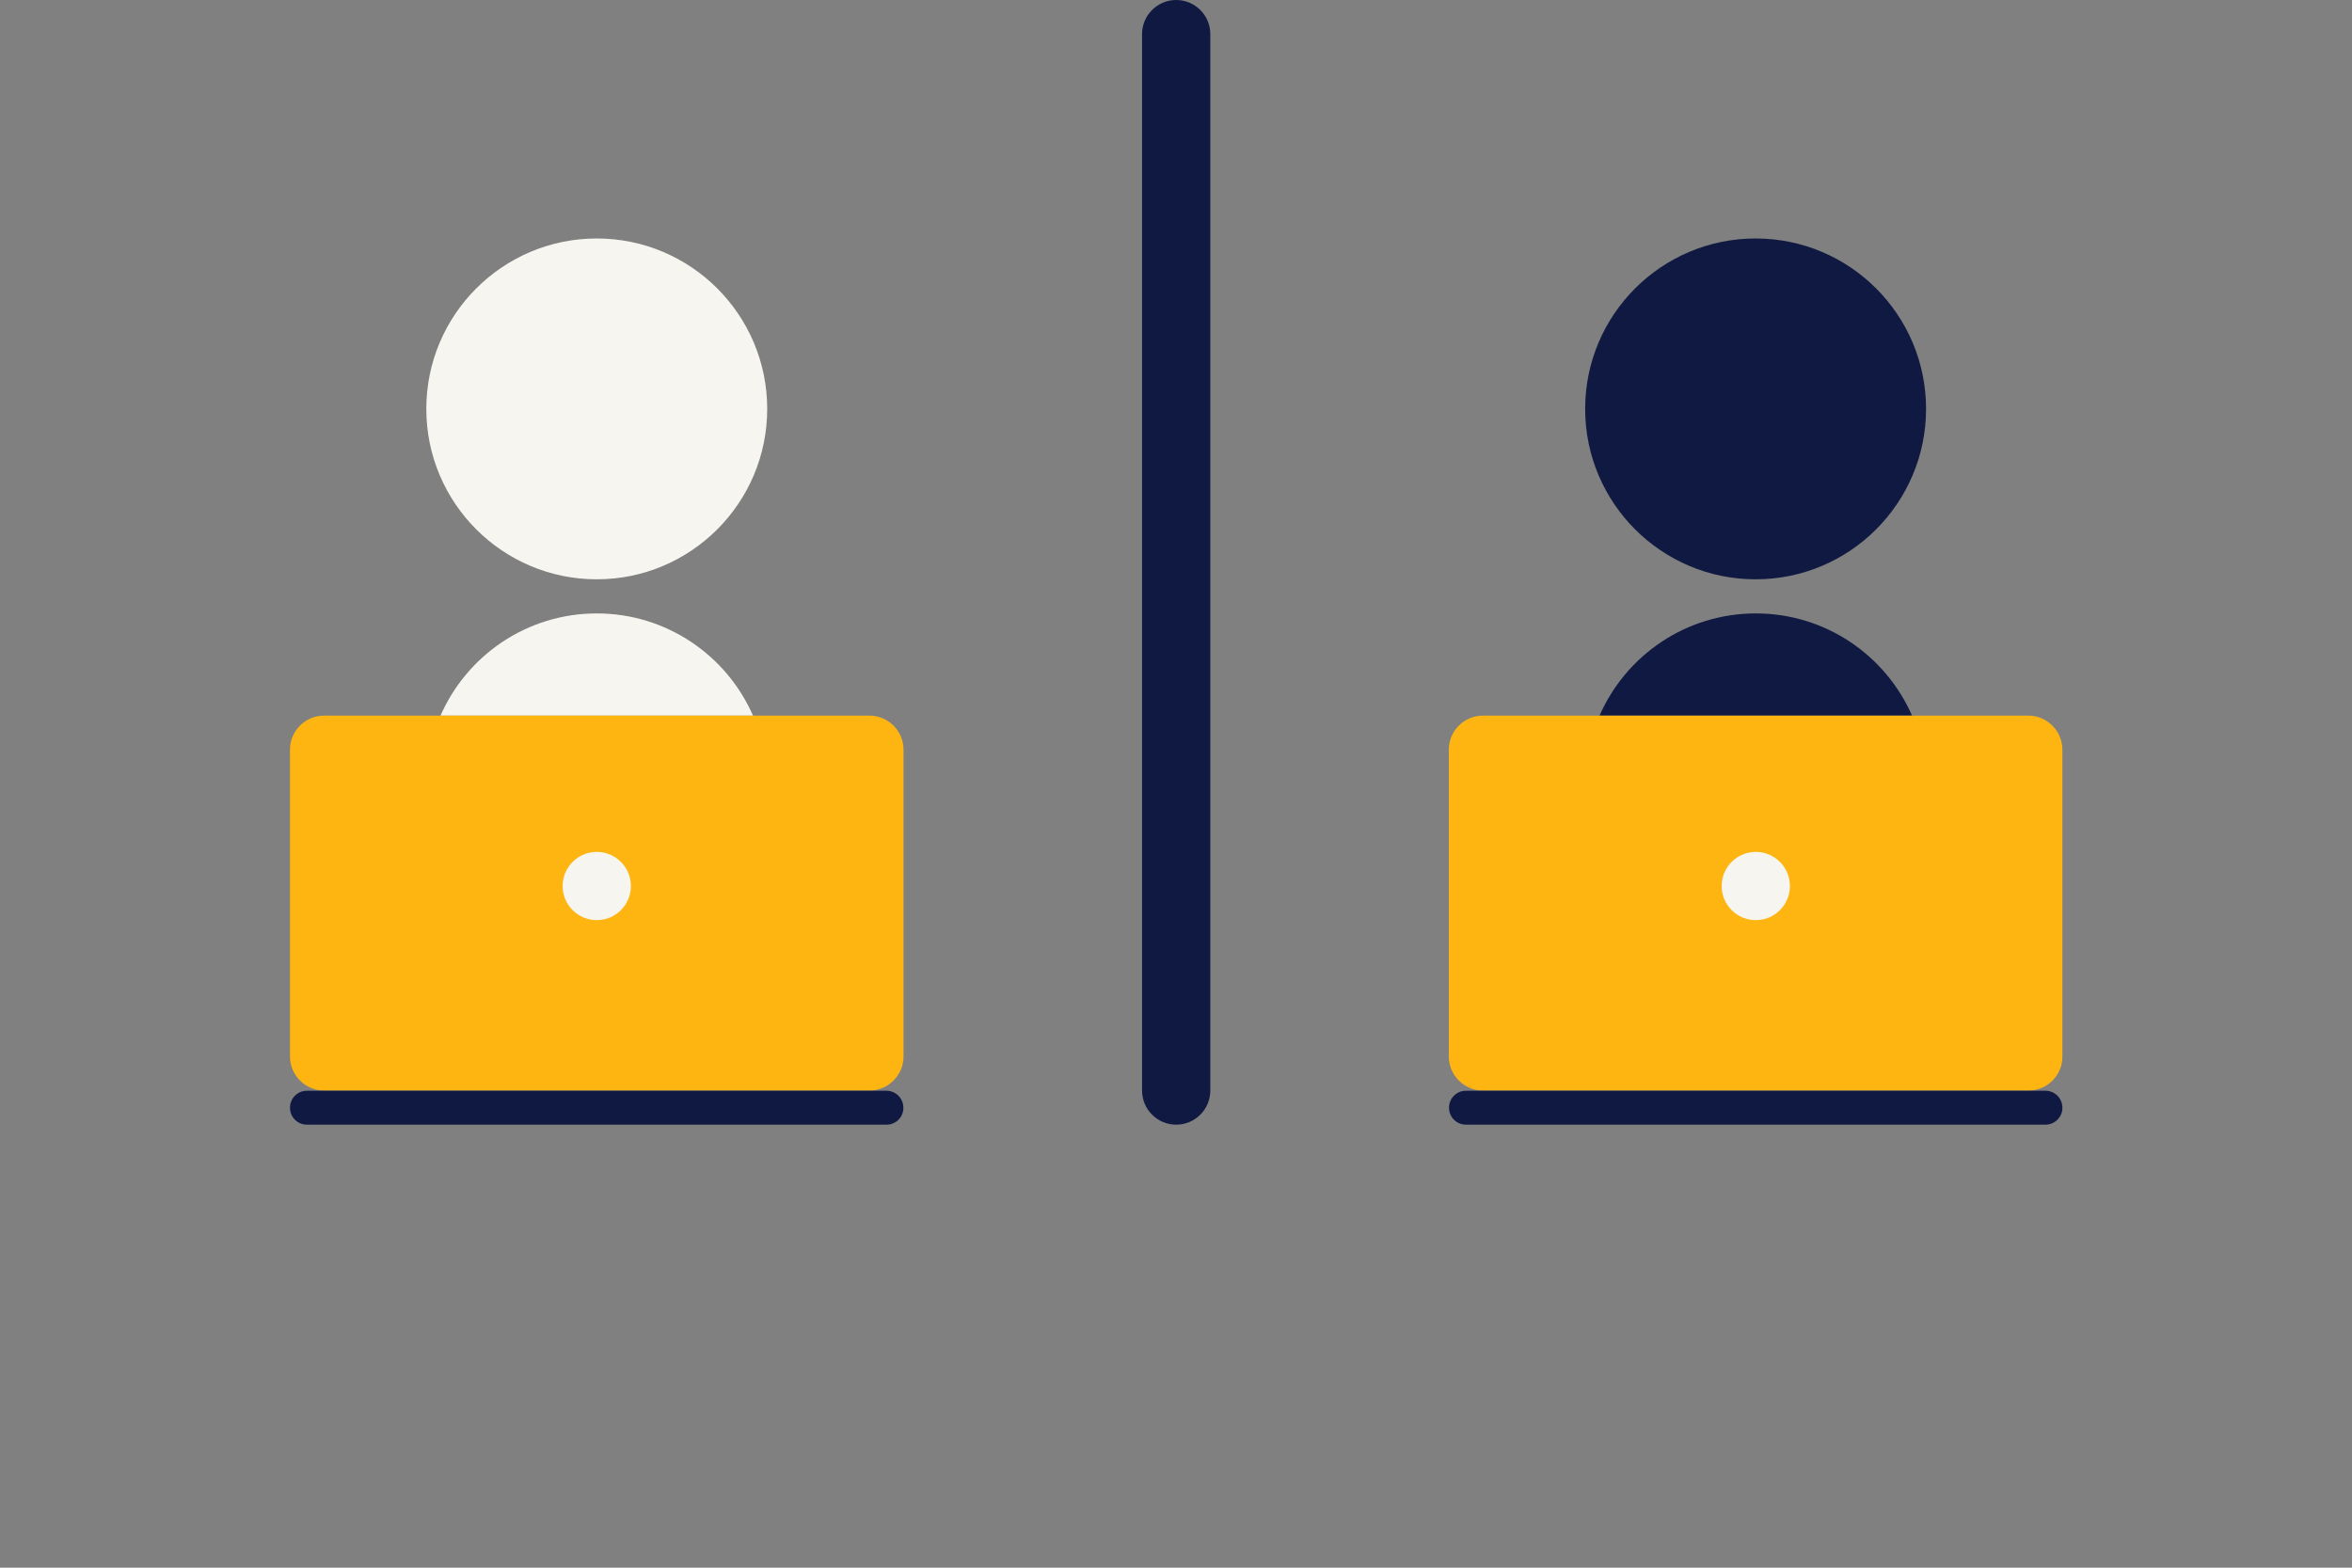 <?xml version="1.0" encoding="utf-8"?>
<!-- Generator: Adobe Illustrator 26.0.1, SVG Export Plug-In . SVG Version: 6.00 Build 0)  -->
<svg version="1.1" id="Layer_1" xmlns="http://www.w3.org/2000/svg" xmlns:xlink="http://www.w3.org/1999/xlink" x="0px" y="0px"
	 viewBox="0 0 1275 850" style="enable-background:new 0 0 1275 850;" xml:space="preserve">
<rect x="0" y="0" width="1275" height="850" fill="#808080" stroke="none"/>
<style type="text/css">
	.st0{fill:#F7F5F0;}
	.st1{fill:#FFB511;}
	.st2{fill:#0F1941;}
</style>
<g>
	<g>
		<path class="st0" d="M415.9,221.7c0,51-41.4,92.4-92.4,92.4s-92.4-41.4-92.4-92.4s41.4-92.4,92.4-92.4S415.9,170.7,415.9,221.7"/>
		<path class="st0" d="M408.2,388c-14.3-32.6-46.8-55.4-84.7-55.4s-70.4,22.8-84.7,55.4H408.2z"/>
		<path class="st1" d="M471.3,591.3H175.7c-10.2,0-18.5-8.3-18.5-18.5V406.5c0-10.2,8.3-18.5,18.5-18.5h295.6
			c10.2,0,18.5,8.3,18.5,18.5v166.3C489.8,583,481.5,591.3,471.3,591.3z"/>
		<circle class="st0" cx="323.5" cy="480.4" r="18.5"/>
		<path class="st2" d="M480.6,609.8H166.4c-5.1,0-9.2-4.1-9.2-9.2l0,0c0-5.1,4.1-9.2,9.2-9.2h314.1c5.1,0,9.2,4.1,9.2,9.2l0,0
			C489.8,605.6,485.7,609.8,480.6,609.8z"/>
	</g>
	<g>
		<path class="st2" d="M1044.1,221.7c0,51-41.4,92.4-92.4,92.4s-92.4-41.4-92.4-92.4s41.4-92.4,92.4-92.4S1044.1,170.7,1044.1,221.7
			"/>
		<path class="st2" d="M1036.5,388c-14.3-32.6-46.8-55.4-84.7-55.4s-70.4,22.8-84.7,55.4H1036.5z"/>
		<path class="st1" d="M1099.6,591.3H803.9c-10.2,0-18.5-8.3-18.5-18.5V406.5c0-10.2,8.3-18.5,18.5-18.5h295.6
			c10.2,0,18.5,8.3,18.5,18.5v166.3C1118.1,583,1109.8,591.3,1099.6,591.3z"/>
		<circle class="st0" cx="951.8" cy="480.4" r="18.5"/>
		<path class="st2" d="M1108.8,609.8H794.7c-5.1,0-9.2-4.1-9.2-9.2l0,0c0-5.1,4.1-9.2,9.2-9.2h314.1c5.1,0,9.2,4.1,9.2,9.2l0,0
			C1118.1,605.6,1113.9,609.8,1108.8,609.8z"/>
	</g>
	<path class="st2" d="M637.6,0L637.6,0c-10.2,0-18.5,8.3-18.5,18.5v572.8c0,10.2,8.3,18.5,18.5,18.5l0,0c10.2,0,18.5-8.3,18.5-18.5
		V18.5C656.1,8.3,647.8,0,637.6,0z"/>
</g>
</svg>

